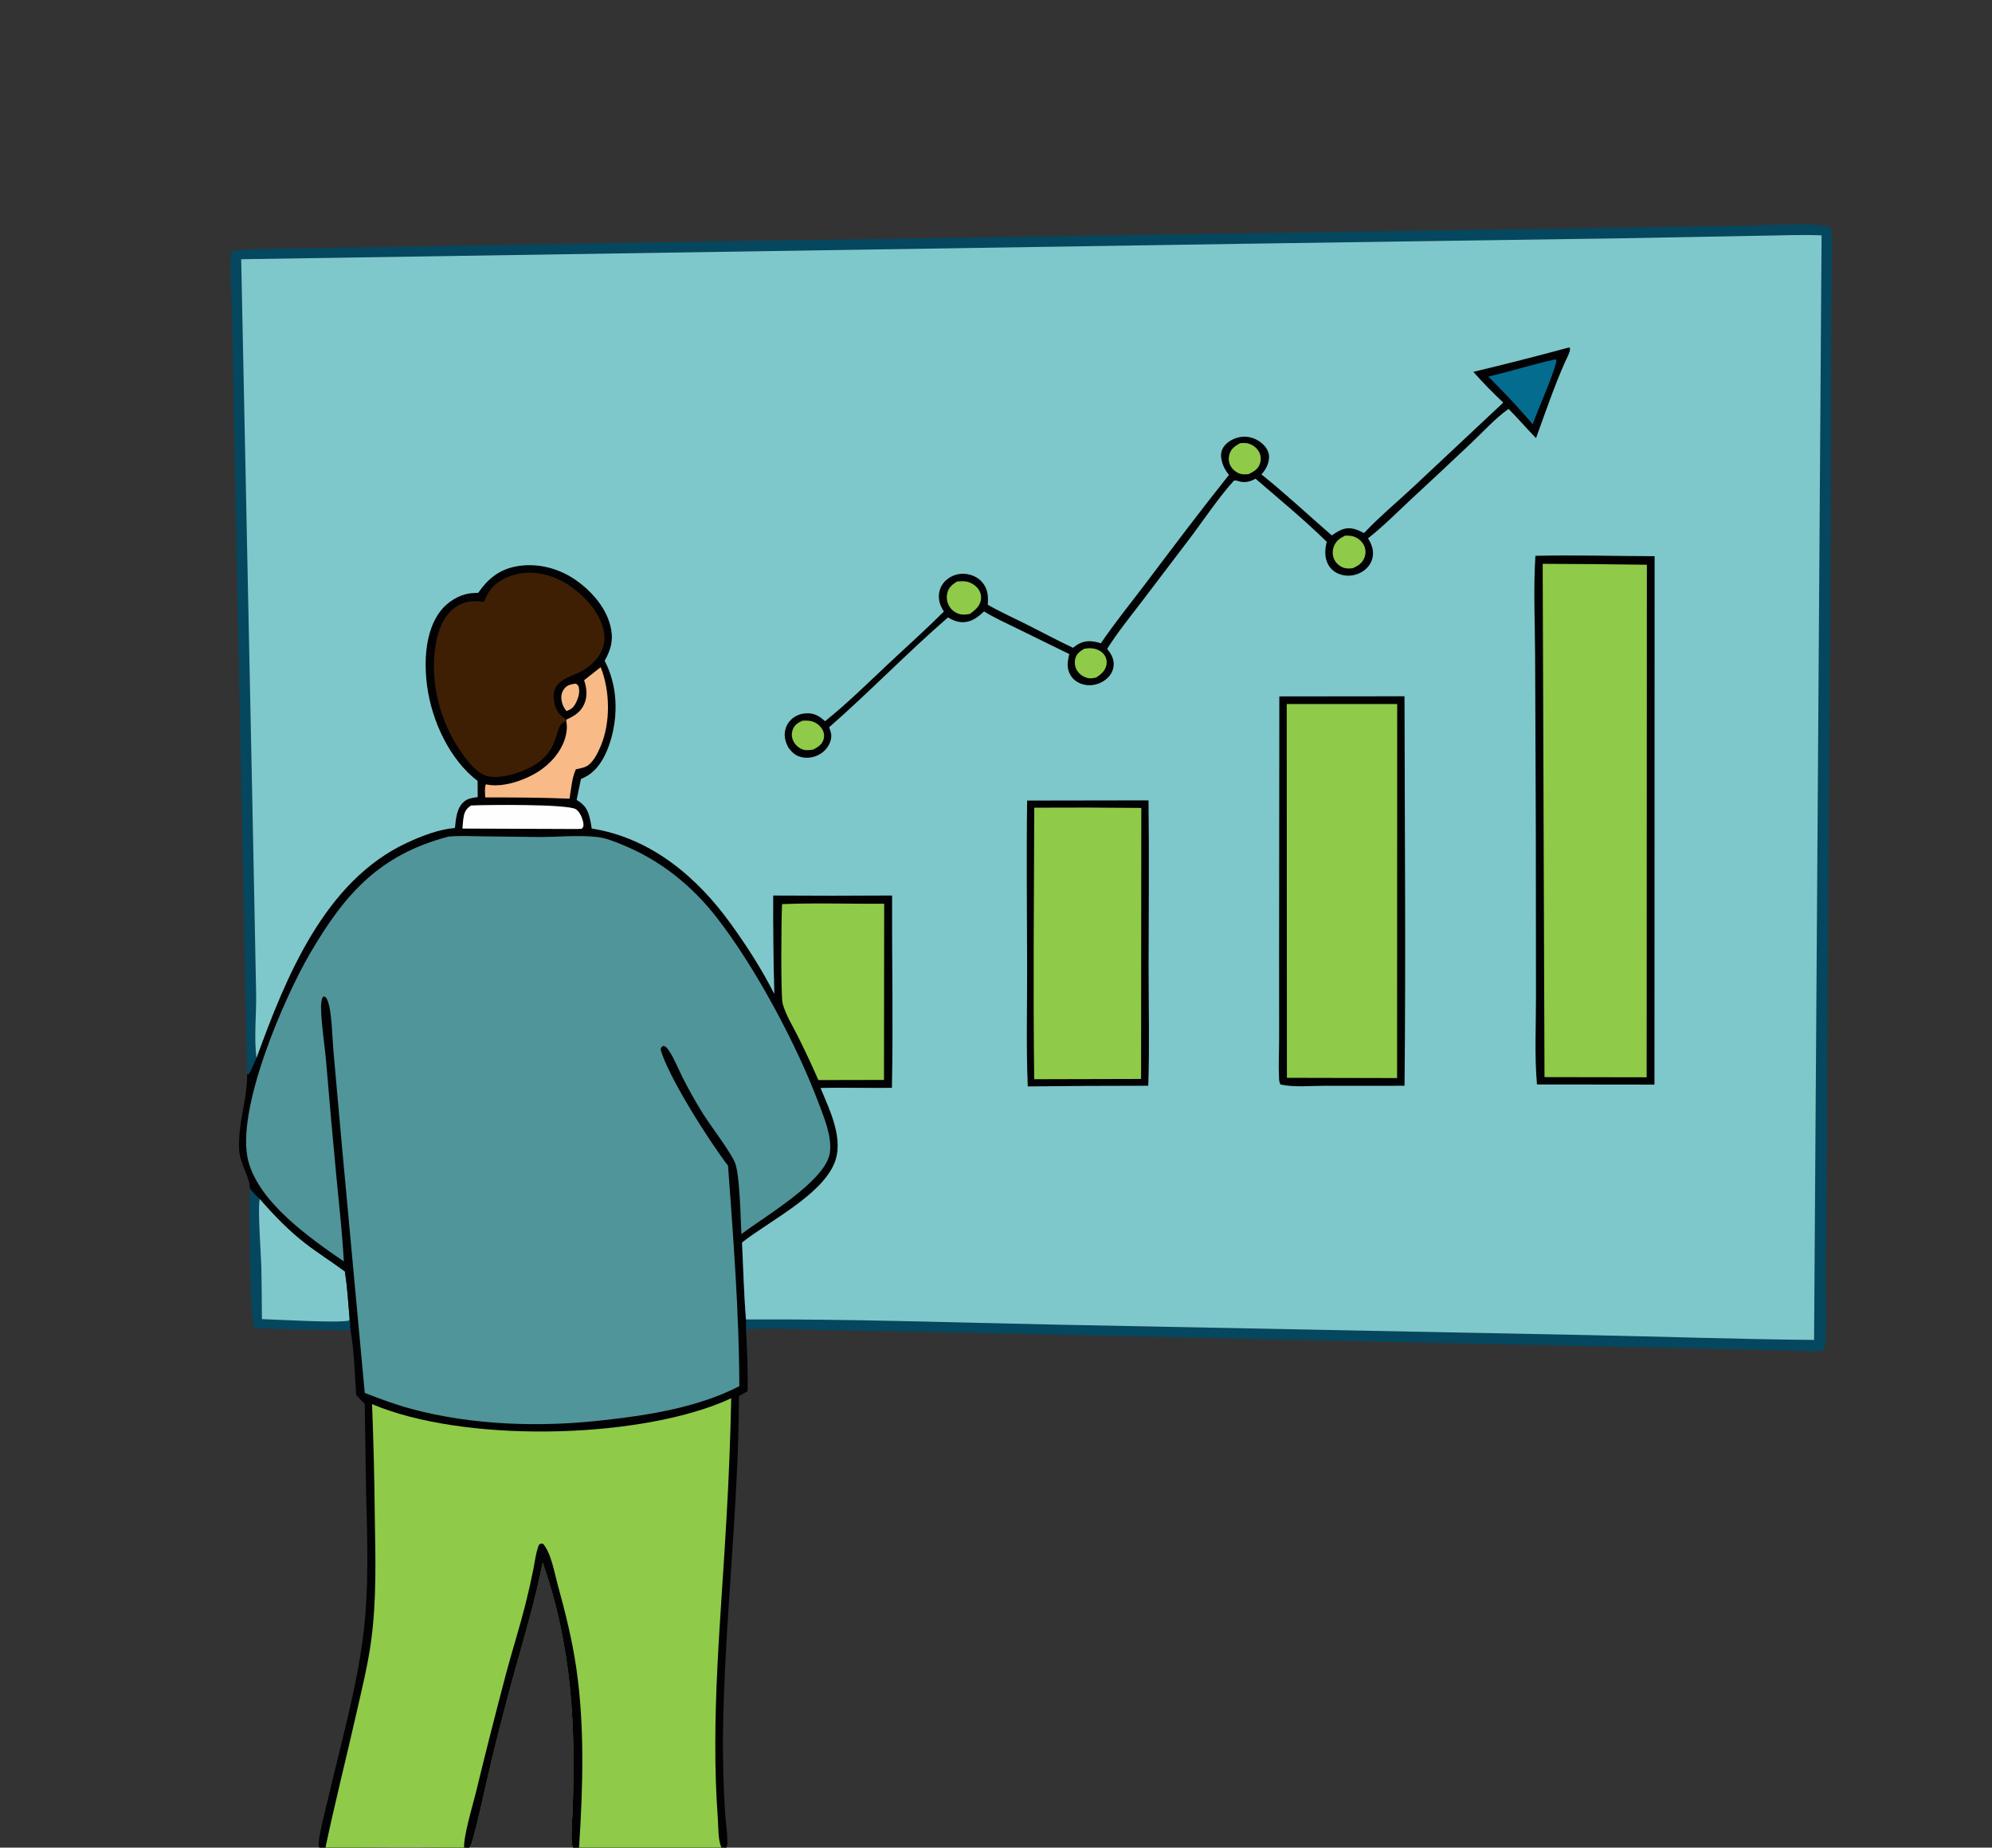 <?xml version="1.0" encoding="UTF-8"?> <svg xmlns="http://www.w3.org/2000/svg" width="496" height="460" viewBox="0 0 496 460" fill="none"><rect x="0" y="0" width="496" height="460" fill="#333333" stroke="none"/><g clip-path="url(#clip0_2904_9461)"><path d="M62.217 295.916C63.003 296.789 63.769 297.777 64.7 298.491C64.106 300.515 64.996 312.327 65.075 315.379C65.156 319.722 65.204 324.066 65.22 328.41C68.901 328.519 84.132 329.421 86.865 328.794L87.053 328.31C87.332 329.249 87.122 330.275 87.291 331.24C84.582 331.129 63.938 330.981 63.353 330.523C62.003 326.883 62.213 301.371 62.217 295.916Z" fill="#05475F"></path><path d="M65.215 328.411C65.2 324.067 65.152 319.723 65.071 315.38C64.991 312.328 64.101 300.516 64.695 298.491C68.144 302.447 71.791 306.254 75.946 309.479C79.165 311.977 82.619 314.128 85.88 316.555C86.478 320.444 86.727 324.39 87.049 328.311L86.86 328.794C84.127 329.421 68.896 328.52 65.215 328.411Z" fill="#7EC8CB"></path><path d="M61.53 267.417L58.577 121.52L57.805 79.128C57.736 73.718 57.128 67.997 57.58 62.624L58.095 62.679L58.087 61.923L58.213 62.461C62.21 61.902 66.295 61.937 70.325 61.868L88.708 61.577L165.484 60.285L400.512 56.7L434.642 56.196C439.378 56.131 451.935 55.29 455.582 56.518C455.705 56.652 455.891 56.749 455.951 56.921C456.396 58.187 456.012 72.793 456.007 75.317L455.829 136.042L454.895 274.697C454.884 288.149 454.789 301.601 454.611 315.052C454.58 321.204 454.839 327.453 454.599 333.592C454.566 334.466 454.446 335.205 454.107 336.011C452.911 336.737 449.559 336.313 448.056 336.293L240.414 331.796L205.354 331.152C198.886 331.034 192.212 330.563 185.77 330.959L185.75 328.495C211.463 328.363 237.224 329.273 262.932 329.789L394.351 332.372C413.463 332.746 432.582 333.414 451.697 333.602L453.565 58.597C448.773 58.381 443.882 58.622 439.082 58.672L403.844 59.323L308.789 60.703L60.054 64.537L63.086 212.178L63.781 247.754C63.838 252.579 63.203 258.758 63.876 263.377C63.205 264.742 62.755 266.215 61.899 267.479L61.53 267.417Z" fill="#05475F"></path><path d="M119.04 147.612C121.487 144.093 124.26 141.802 128.559 140.997C133.636 140.045 139.02 141.417 143.243 144.322C147.406 147.186 151.288 151.631 152.194 156.748C152.715 159.69 151.989 161.989 150.567 164.514C153.797 170.691 154.012 178.049 151.953 184.674C150.91 188.029 148.996 191.77 145.745 193.437C145.385 193.622 145.018 193.79 144.653 193.964L143.589 199.154C145.584 200.357 146.302 201.435 146.858 203.686C147.068 204.537 147.214 205.397 147.343 206.264C162.051 208.622 173.467 218.21 181.966 229.986C185.948 235.505 189.722 241.36 192.793 247.44C192.57 239.279 192.476 231.116 192.511 222.951C202.387 223.017 212.264 223.014 222.141 222.944C222.078 238.893 222.401 254.896 222.1 270.838C216.179 270.945 210.235 270.702 204.321 270.885C206.622 276.47 210.294 283.72 207.691 289.778C204.276 297.729 191.456 304.062 184.767 309.346C185.073 315.715 185.227 322.142 185.748 328.494L185.768 330.958C185.979 336.052 186.305 341.273 186.134 346.368L184.009 347.577C183.894 375.868 180.348 404.043 180.007 432.304C179.973 438.597 180.148 444.883 180.531 451.164C180.664 453.434 181.043 455.705 181.111 457.97C181.133 458.687 181.183 459.328 180.862 459.996L180.174 460.446C177.512 459.905 173.012 460.321 170.117 460.309C161.461 460.228 152.804 460.228 144.147 460.306C143.659 460.282 143.231 460.308 142.793 460.068C141.926 459.593 142.463 453.117 142.52 451.772C143.424 430.057 142.392 409.719 135.108 389.023C133.354 398.135 130.658 407.092 128.173 416.024C126.041 423.713 124.042 431.435 122.174 439.192C121.426 442.24 117.99 458.307 117.121 459.64C116.728 460.243 116.207 460.197 115.573 460.301C113.073 459.678 84.615 459.916 80.982 460.234C80.448 460.361 80.291 460.329 79.771 460.219C79.646 460.059 79.469 459.929 79.394 459.74C78.906 458.488 81.328 449.408 81.797 447.379C84.876 434.076 88.83 420.326 90.484 406.79C91.911 395.126 91.449 383.333 91.161 371.619L90.816 349.49C90.054 348.807 89.377 348.051 88.687 347.297C88.301 342.017 88.235 336.441 87.282 331.241C87.113 330.276 87.324 329.249 87.045 328.311C86.722 324.39 86.474 320.444 85.876 316.555C82.615 314.128 79.161 311.977 75.942 309.479C71.787 306.254 68.141 302.447 64.691 298.491C63.76 297.777 62.995 296.79 62.209 295.916C62.256 292.974 59.62 289.755 59.519 285.959C59.334 279.059 61.596 273.705 61.528 267.417L61.897 267.479C62.753 266.215 63.203 264.742 63.875 263.377C71.138 243.348 80.792 219.328 101.379 209.791C104.984 208.12 109.282 206.445 113.273 206.132C113.484 203.919 113.701 201.138 115.502 199.597C116.469 198.769 117.713 198.587 118.933 198.436L118.906 194.427C111.925 189.123 107.511 179.451 106.351 170.898C105.536 164.883 105.792 157.264 109.594 152.207C111.375 149.837 114.348 147.998 117.335 147.678C117.899 147.617 118.473 147.615 119.04 147.612Z" fill="#020204"></path><path d="M143.247 170.207C143.675 170.304 143.722 170.451 144.018 170.759C144.451 172.126 144.11 173.466 143.515 174.734C142.907 176.029 142.383 176.551 141.042 177.035C140.433 176.263 140.063 175.569 139.867 174.592C139.641 173.472 139.773 172.449 140.464 171.518C141.2 170.527 142.087 170.407 143.247 170.207Z" fill="#F8BA86"></path><path d="M117.305 200.537C121.126 200.357 140.846 200.158 143.297 201.42C144.381 201.978 145.186 204.013 145.273 205.147C145.322 205.79 145.241 205.902 144.846 206.341L143.679 206.393L115.148 206.286C115.238 205.225 115.283 204.107 115.505 203.067C115.76 201.872 116.297 201.188 117.305 200.537Z" fill="#FEFEFE"></path><path d="M145.438 169.348L149.566 166.104C151.929 172.017 152.057 179.924 149.549 185.82C148.812 187.554 147.521 190.246 145.681 190.943C144.949 191.221 144.148 191.371 143.386 191.54C142.398 193.655 142.208 196.53 141.814 198.844C134.805 198.544 127.824 198.53 120.81 198.534C120.793 197.524 120.613 196.218 120.972 195.272L121.443 195.361C125.661 196.129 131.436 193.999 134.882 191.525C137.888 189.366 140.458 186.044 141.039 182.327C141.184 181.4 141.195 180.43 140.995 179.509L140.994 179.175C143.048 178.251 144.773 177.197 145.605 174.961C146.291 173.115 146.072 171.168 145.438 169.348Z" fill="#F8BA86"></path><path d="M194.73 225.098C203.161 224.753 211.707 225.059 220.155 225.002L220.108 268.869L203.772 268.901C202.186 265.282 200.513 261.706 198.751 258.17C197.432 255.533 195.678 252.732 194.885 249.893C194.374 248.063 194.546 228.181 194.73 225.098Z" fill="#90CA49"></path><path d="M120.468 149.879C120.885 149.01 121.256 148.074 121.795 147.271C123.431 144.829 126.397 143.336 129.225 142.826C133.841 141.995 138.517 143.457 142.281 146.141C146.104 148.867 149.758 152.992 150.448 157.802C151.04 161.926 148.031 165.419 144.568 167.23C142.59 168.264 139.964 168.839 138.612 170.757C137.814 171.889 137.704 173.239 137.948 174.566C138.362 176.816 139.104 177.917 140.994 179.175L140.995 179.509C140.639 179.696 140.06 179.949 139.781 180.253C138.289 181.88 138.925 185.968 134.444 189.521C131.508 191.849 125.811 193.833 122.067 193.361C119.743 193.067 117.809 191.104 116.4 189.357C110.405 181.924 107.131 171.676 108.248 162.156C108.702 158.289 109.858 153.85 113.109 151.394C115.407 149.657 117.735 149.44 120.468 149.879Z" fill="#3F1F03"></path><path d="M92.639 349.583C115.296 359.155 157.32 358.333 179.828 349.104C180.582 348.791 181.329 348.464 182.069 348.121C181.867 357.894 181.487 367.66 180.927 377.419C179.566 402.517 176.881 427.67 178.74 452.808C178.893 454.87 178.756 458.246 179.688 460.082L180.184 460.446C177.522 459.905 173.022 460.321 170.127 460.309C161.471 460.229 152.814 460.228 144.157 460.307C143.669 460.282 143.241 460.309 142.803 460.068C141.936 459.593 142.473 453.117 142.53 451.772C143.434 430.058 142.402 409.719 135.118 389.023C133.364 398.135 130.668 407.093 128.183 416.024C126.051 423.713 124.052 431.436 122.184 439.192C121.436 442.24 118 458.307 117.131 459.64C116.738 460.243 116.217 460.197 115.583 460.301C113.083 459.678 84.626 459.916 80.992 460.234C83.386 448.81 86.279 437.473 88.853 426.085C90.133 420.421 91.537 414.752 92.348 408.997C93.822 398.539 93.488 387.801 93.317 377.27C93.229 368.037 93.003 358.808 92.639 349.583Z" fill="#90CA49"></path><path d="M115.582 460.301C115.274 457.486 117.681 449.587 118.448 446.466C120.896 436.378 123.449 426.318 126.11 416.284C127.63 410.644 129.399 405.074 130.833 399.415C131.552 396.553 132.202 393.676 132.782 390.783C133.19 388.791 133.43 386.452 134.205 384.588C134.709 384.277 134.669 384.248 135.239 384.379C137.245 386.673 138.052 391.599 138.862 394.524C140.746 401.321 142.462 408.231 143.486 415.215C145.61 429.7 145.147 445.021 144.21 459.595C144.197 459.832 144.179 460.07 144.156 460.307C143.668 460.282 143.24 460.309 142.802 460.068C141.935 459.593 142.472 453.117 142.529 451.772C143.433 430.057 142.401 409.719 135.117 389.023C133.363 398.135 130.667 407.092 128.182 416.024C126.05 423.713 124.051 431.435 122.183 439.192C121.434 442.24 117.999 458.307 117.13 459.64C116.737 460.243 116.216 460.197 115.582 460.301Z" fill="#020204"></path><path d="M111.642 208.292C114.446 208.03 117.325 208.188 120.143 208.22L133.98 208.384C138.815 208.418 144.008 207.842 148.787 208.4C150.925 208.649 152.975 209.513 154.954 210.315C164.412 214.146 172.261 220.461 178.511 228.499C188.023 240.729 198.345 260.016 203.77 274.474C205.18 278.23 207.233 282.986 206.62 287.072C205.568 294.075 190.053 303.091 184.61 307.242C184.397 303.256 184.219 292.973 183.109 289.741C182.226 287.168 176.847 280.189 175.017 277.239C173.197 274.303 171.465 271.25 169.918 268.161C168.826 265.98 167.893 263.565 166.538 261.535C166.173 260.988 165.848 260.53 165.177 260.38C164.674 260.711 164.647 260.692 164.476 261.264C166.376 268.065 176.556 284.083 181.278 290.219C182.607 308.523 184.033 326.734 184.089 345.107C174.014 350.336 161.601 352.34 150.422 353.565C134.753 355.377 117.81 354.887 102.512 350.791C98.524 349.723 94.668 348.286 90.823 346.793L85.198 285.971L83.031 261.749C82.743 258.589 82.657 251.855 81.578 249.14C81.346 248.558 81.225 248.28 80.621 248.046L80.257 248.417C80.016 249.225 79.922 249.916 79.932 250.761C79.98 254.94 80.885 260.407 81.242 264.75C82.03 274.236 82.876 283.716 83.782 293.191C84.45 300.135 85.229 307.088 85.615 314.055C77.167 308.254 64.632 299.467 61.864 289.207C58.468 276.619 70.751 248.425 77.157 237.441C85.761 222.687 94.367 212.83 111.642 208.292Z" fill="#50959A"></path><path d="M60.055 64.537L308.789 60.703L403.844 59.323L439.083 58.673C443.883 58.622 448.773 58.381 453.565 58.597L451.698 333.602C432.583 333.414 413.464 332.746 394.351 332.372L262.933 329.789C237.224 329.273 211.463 328.363 185.75 328.495C185.23 322.142 185.075 315.715 184.77 309.346C191.458 304.062 204.278 297.73 207.694 289.779C210.296 283.72 206.625 276.47 204.323 270.886C210.238 270.702 216.181 270.945 222.102 270.839C222.403 254.897 222.081 238.893 222.143 222.944C212.266 223.014 202.39 223.017 192.513 222.951C192.478 231.116 192.573 239.279 192.796 247.441C189.724 241.36 185.951 235.506 181.968 229.987C173.469 218.211 162.053 208.622 147.345 206.264C147.216 205.398 147.071 204.537 146.861 203.686C146.304 201.435 145.586 200.357 143.591 199.154L144.655 193.965C145.02 193.791 145.388 193.622 145.747 193.437C148.998 191.77 150.913 188.029 151.955 184.675C154.015 178.049 153.799 170.691 150.569 164.514C151.991 161.989 152.717 159.69 152.196 156.748C151.291 151.631 147.408 147.186 143.246 144.322C139.023 141.417 133.638 140.046 128.561 140.997C124.262 141.803 121.489 144.093 119.042 147.613C118.475 147.615 117.901 147.617 117.337 147.678C114.35 147.998 111.378 149.837 109.596 152.207C105.794 157.264 105.538 164.884 106.354 170.898C107.513 179.451 111.927 189.124 118.908 194.428L118.935 198.437C117.715 198.587 116.472 198.77 115.504 199.597C113.703 201.138 113.487 203.919 113.275 206.133C109.284 206.446 104.986 208.121 101.381 209.791C80.794 219.328 71.14 243.348 63.877 263.377C63.204 258.759 63.839 252.579 63.781 247.754L63.087 212.178L60.055 64.537Z" fill="#7EC8CB"></path><path d="M390.375 86.585L390.86 86.522C390.884 86.679 390.939 86.833 390.93 86.99C390.875 87.857 389.978 89.469 389.625 90.269C386.93 96.366 384.751 102.805 382.463 109.072C380.13 106.696 377.969 104.16 375.616 101.801C372.28 104.185 369.238 107.559 366.239 110.39C361.211 115.147 356.156 119.874 351.072 124.572C347.644 127.782 344.328 131.123 340.631 134.026C341.518 135.456 342.084 136.904 341.801 138.62C341.56 140.077 340.664 141.335 339.458 142.162C339.269 142.292 339.074 142.411 338.873 142.521C338.672 142.63 338.465 142.729 338.254 142.817C338.042 142.905 337.827 142.981 337.608 143.047C337.388 143.112 337.166 143.166 336.941 143.209C336.716 143.251 336.489 143.282 336.261 143.3C336.033 143.319 335.805 143.326 335.576 143.321C335.347 143.316 335.119 143.299 334.892 143.27C334.664 143.242 334.439 143.201 334.217 143.149C332.782 142.812 331.504 141.949 330.766 140.658C329.755 138.889 329.867 136.797 330.353 134.887C324.736 129.385 318.586 124.323 312.631 119.189C311.277 119.919 309.942 120.281 308.436 119.811C307.98 119.669 307.735 119.569 307.249 119.66C303.377 123.879 299.33 130.055 295.733 134.734L284.251 149.843C281.327 153.675 278.257 157.453 275.681 161.532C276.665 162.785 277.437 164.064 277.298 165.715C277.176 167.168 276.369 168.396 275.222 169.262C273.799 170.338 271.899 170.845 270.137 170.498C268.689 170.212 267.341 169.429 266.573 168.14C265.53 166.389 265.789 164.717 266.256 162.847L253.099 156.403C250.403 155.077 247.577 153.81 245.029 152.218C243.911 153.283 242.626 154.321 241.109 154.727C239.276 155.219 237.616 154.671 236.051 153.711C225.911 162.507 216.558 172.218 206.446 181.075C206.726 181.855 207.054 182.647 206.982 183.492C206.859 184.928 206.044 186.303 204.941 187.208C203.593 188.315 201.744 188.866 200.013 188.592C198.282 188.318 197.333 187.507 196.311 186.142C195.824 185.196 195.469 184.354 195.401 183.279C195.31 181.808 195.798 180.387 196.823 179.32C197.885 178.215 199.352 177.617 200.875 177.585C202.83 177.544 204.027 178.277 205.428 179.558C210.961 175.137 216.029 170.122 221.188 165.278C225.808 160.94 230.543 156.74 235.015 152.245C234.223 151.016 233.751 149.854 233.777 148.365C233.78 148.181 233.792 147.997 233.813 147.814C233.835 147.631 233.866 147.449 233.906 147.27C233.947 147.09 233.996 146.913 234.055 146.738C234.114 146.563 234.181 146.392 234.258 146.224C234.334 146.057 234.419 145.893 234.512 145.734C234.606 145.576 234.707 145.422 234.817 145.274C234.926 145.125 235.042 144.983 235.166 144.847C235.29 144.711 235.421 144.581 235.559 144.459C235.712 144.32 235.872 144.19 236.038 144.067C236.204 143.945 236.375 143.831 236.553 143.726C236.73 143.62 236.912 143.524 237.099 143.436C237.286 143.349 237.477 143.271 237.671 143.202C237.866 143.133 238.063 143.075 238.264 143.025C238.464 142.976 238.667 142.937 238.871 142.908C239.075 142.879 239.28 142.86 239.486 142.851C239.692 142.842 239.898 142.844 240.104 142.855C241.796 142.942 243.482 143.672 244.587 144.977C246.016 146.665 246.093 148.478 245.951 150.564C249.047 152.341 252.308 153.795 255.495 155.395C259.392 157.352 263.227 159.419 267.172 161.28C267.674 160.9 268.185 160.502 268.751 160.221C270.55 159.329 272.268 159.583 274.111 160.158C277.63 154.956 281.666 150.02 285.45 145.004C292.216 136.034 298.993 127.014 306.006 118.236C305.033 117.033 304.35 115.721 304.096 114.183C303.908 113.04 304.132 111.952 304.853 111.034C305.858 109.752 307.579 108.938 309.176 108.755C311.027 108.543 312.857 109.195 314.257 110.405C315.216 111.233 315.962 112.378 315.989 113.681C316.023 115.318 315.197 116.955 314.086 118.1C320.13 122.942 325.772 128.239 331.617 133.306C332.454 132.726 333.365 132.098 334.335 131.772C336.305 131.109 337.905 131.828 339.638 132.714C343.445 128.673 347.823 125.032 351.889 121.246L374.302 100.235C371.704 97.794 369.221 95.242 366.852 92.578C374.722 90.696 382.563 88.698 390.375 86.585Z" fill="#020204"></path><path d="M199.772 179.438C200.561 179.396 201.359 179.364 202.13 179.576C203.235 179.879 204.244 180.669 204.801 181.669C205.24 182.46 205.307 183.377 205.013 184.231C204.583 185.485 203.581 186.032 202.477 186.626C201.623 186.74 200.749 186.887 199.911 186.609C198.875 186.264 197.979 185.428 197.515 184.443C197.1 183.562 197.047 182.581 197.389 181.665C197.842 180.457 198.646 179.956 199.772 179.438Z" fill="#90CA49"></path><path d="M270.017 161.495C270.742 161.4 271.411 161.349 272.141 161.446C273.229 161.591 274.309 162.144 274.965 163.044C275.524 163.811 275.681 164.765 275.464 165.681C275.124 167.122 274.131 167.885 272.958 168.67C272.332 168.804 271.706 168.959 271.064 168.848C269.919 168.651 268.819 167.946 268.202 166.955C268.132 166.842 268.068 166.725 268.01 166.605C267.952 166.485 267.9 166.363 267.855 166.238C267.81 166.112 267.771 165.985 267.739 165.856C267.707 165.726 267.681 165.596 267.663 165.464C267.644 165.332 267.633 165.199 267.628 165.066C267.623 164.933 267.625 164.8 267.634 164.667C267.642 164.534 267.658 164.402 267.681 164.27C267.703 164.139 267.732 164.009 267.768 163.881C268.115 162.656 268.975 162.11 270.017 161.495Z" fill="#90CA49"></path><path d="M308.805 110.33C309.373 110.304 309.979 110.257 310.542 110.356C311.667 110.553 312.815 111.359 313.402 112.334C313.955 113.253 314.057 114.338 313.743 115.359C313.292 116.828 312.19 117.387 310.899 118.046C310.312 118.089 309.692 118.15 309.111 118.033C308.085 117.826 307.063 117.071 306.518 116.183C305.947 115.251 305.814 114.163 306.123 113.114C306.55 111.659 307.537 111.019 308.805 110.33Z" fill="#90CA49"></path><path d="M334.941 133.348C335.523 133.357 336.134 133.351 336.703 133.477C337.871 133.737 338.992 134.585 339.552 135.643C340.076 136.633 340.147 137.716 339.761 138.77C339.245 140.183 338.199 140.846 336.894 141.447C336.224 141.549 335.454 141.592 334.792 141.417C334.659 141.381 334.528 141.338 334.399 141.288C334.27 141.238 334.144 141.182 334.02 141.119C333.897 141.056 333.778 140.988 333.662 140.913C333.546 140.837 333.434 140.756 333.326 140.67C333.218 140.583 333.115 140.491 333.017 140.394C332.919 140.297 332.826 140.195 332.738 140.088C332.65 139.981 332.568 139.87 332.492 139.755C332.416 139.639 332.345 139.52 332.281 139.398C331.783 138.445 331.73 137.257 332.06 136.241C332.551 134.728 333.577 134.026 334.941 133.348Z" fill="#90CA49"></path><path d="M238.304 144.766C239.01 144.732 239.786 144.663 240.488 144.766C241.668 144.94 242.926 145.703 243.614 146.678C244.173 147.471 244.412 148.443 244.231 149.402C243.928 151.003 242.758 151.928 241.51 152.834C240.829 152.987 240.098 153.062 239.402 152.974C238.328 152.839 237.267 152.178 236.62 151.319C236.528 151.196 236.442 151.069 236.364 150.936C236.285 150.805 236.214 150.669 236.15 150.529C236.086 150.39 236.029 150.247 235.98 150.102C235.931 149.956 235.89 149.809 235.856 149.659C235.823 149.509 235.797 149.358 235.779 149.205C235.761 149.052 235.752 148.899 235.75 148.746C235.749 148.592 235.755 148.439 235.77 148.286C235.785 148.133 235.807 147.982 235.838 147.831C236.142 146.295 237.037 145.56 238.304 144.766Z" fill="#90CA49"></path><path d="M387.072 89.517L387.542 89.543C387.729 91.22 382.568 102.808 381.64 105.639C380.196 103.919 378.665 102.264 377.167 100.59C375.042 98.254 372.791 96.017 370.594 93.749C376.12 92.483 381.54 90.724 387.072 89.517Z" fill="#036C8F"></path><path d="M255.754 199.315L285.976 199.267C286.164 213.032 286.002 226.823 285.995 240.591C285.99 250.47 286.25 260.444 285.913 270.316C275.913 270.313 265.912 270.368 255.912 270.482C255.494 260.648 255.767 250.687 255.751 240.842C255.727 227.007 255.548 213.148 255.754 199.315Z" fill="#020204"></path><path d="M257.526 201.087C266.411 201.03 275.297 201.051 284.182 201.149L284.123 268.622L257.515 268.688C257.227 246.171 257.462 223.608 257.526 201.087Z" fill="#90CA49"></path><path d="M318.546 173.382L349.718 173.347C349.762 205.658 350.056 238.012 349.723 270.319L329.726 270.327C326.304 270.327 322.193 270.741 318.855 270.013C318.544 269.479 318.507 269.078 318.476 268.465C318.308 265.199 318.498 261.836 318.497 258.558L318.489 237.487L318.546 173.382Z" fill="#020204"></path><path d="M320.391 175.274L347.895 175.284L347.868 268.397L320.438 268.338L320.391 175.274Z" fill="#90CA49"></path><path d="M382.308 138.379C392.168 138.135 402.122 138.456 411.989 138.475L411.956 270.033L382.704 270C382.051 262.806 382.469 255.22 382.453 247.983L382.412 206.517L382.236 163.02C382.189 154.866 381.794 146.5 382.308 138.379Z" fill="#020204"></path><path d="M384.125 140.373C392.772 140.398 401.418 140.474 410.064 140.602L410.014 268.206L384.576 268.163L384.125 140.373Z" fill="#90CA49"></path></g><defs><clipPath id="clip0_2904_9461"><rect width="496" height="460" fill="white"></rect></clipPath></defs></svg> 